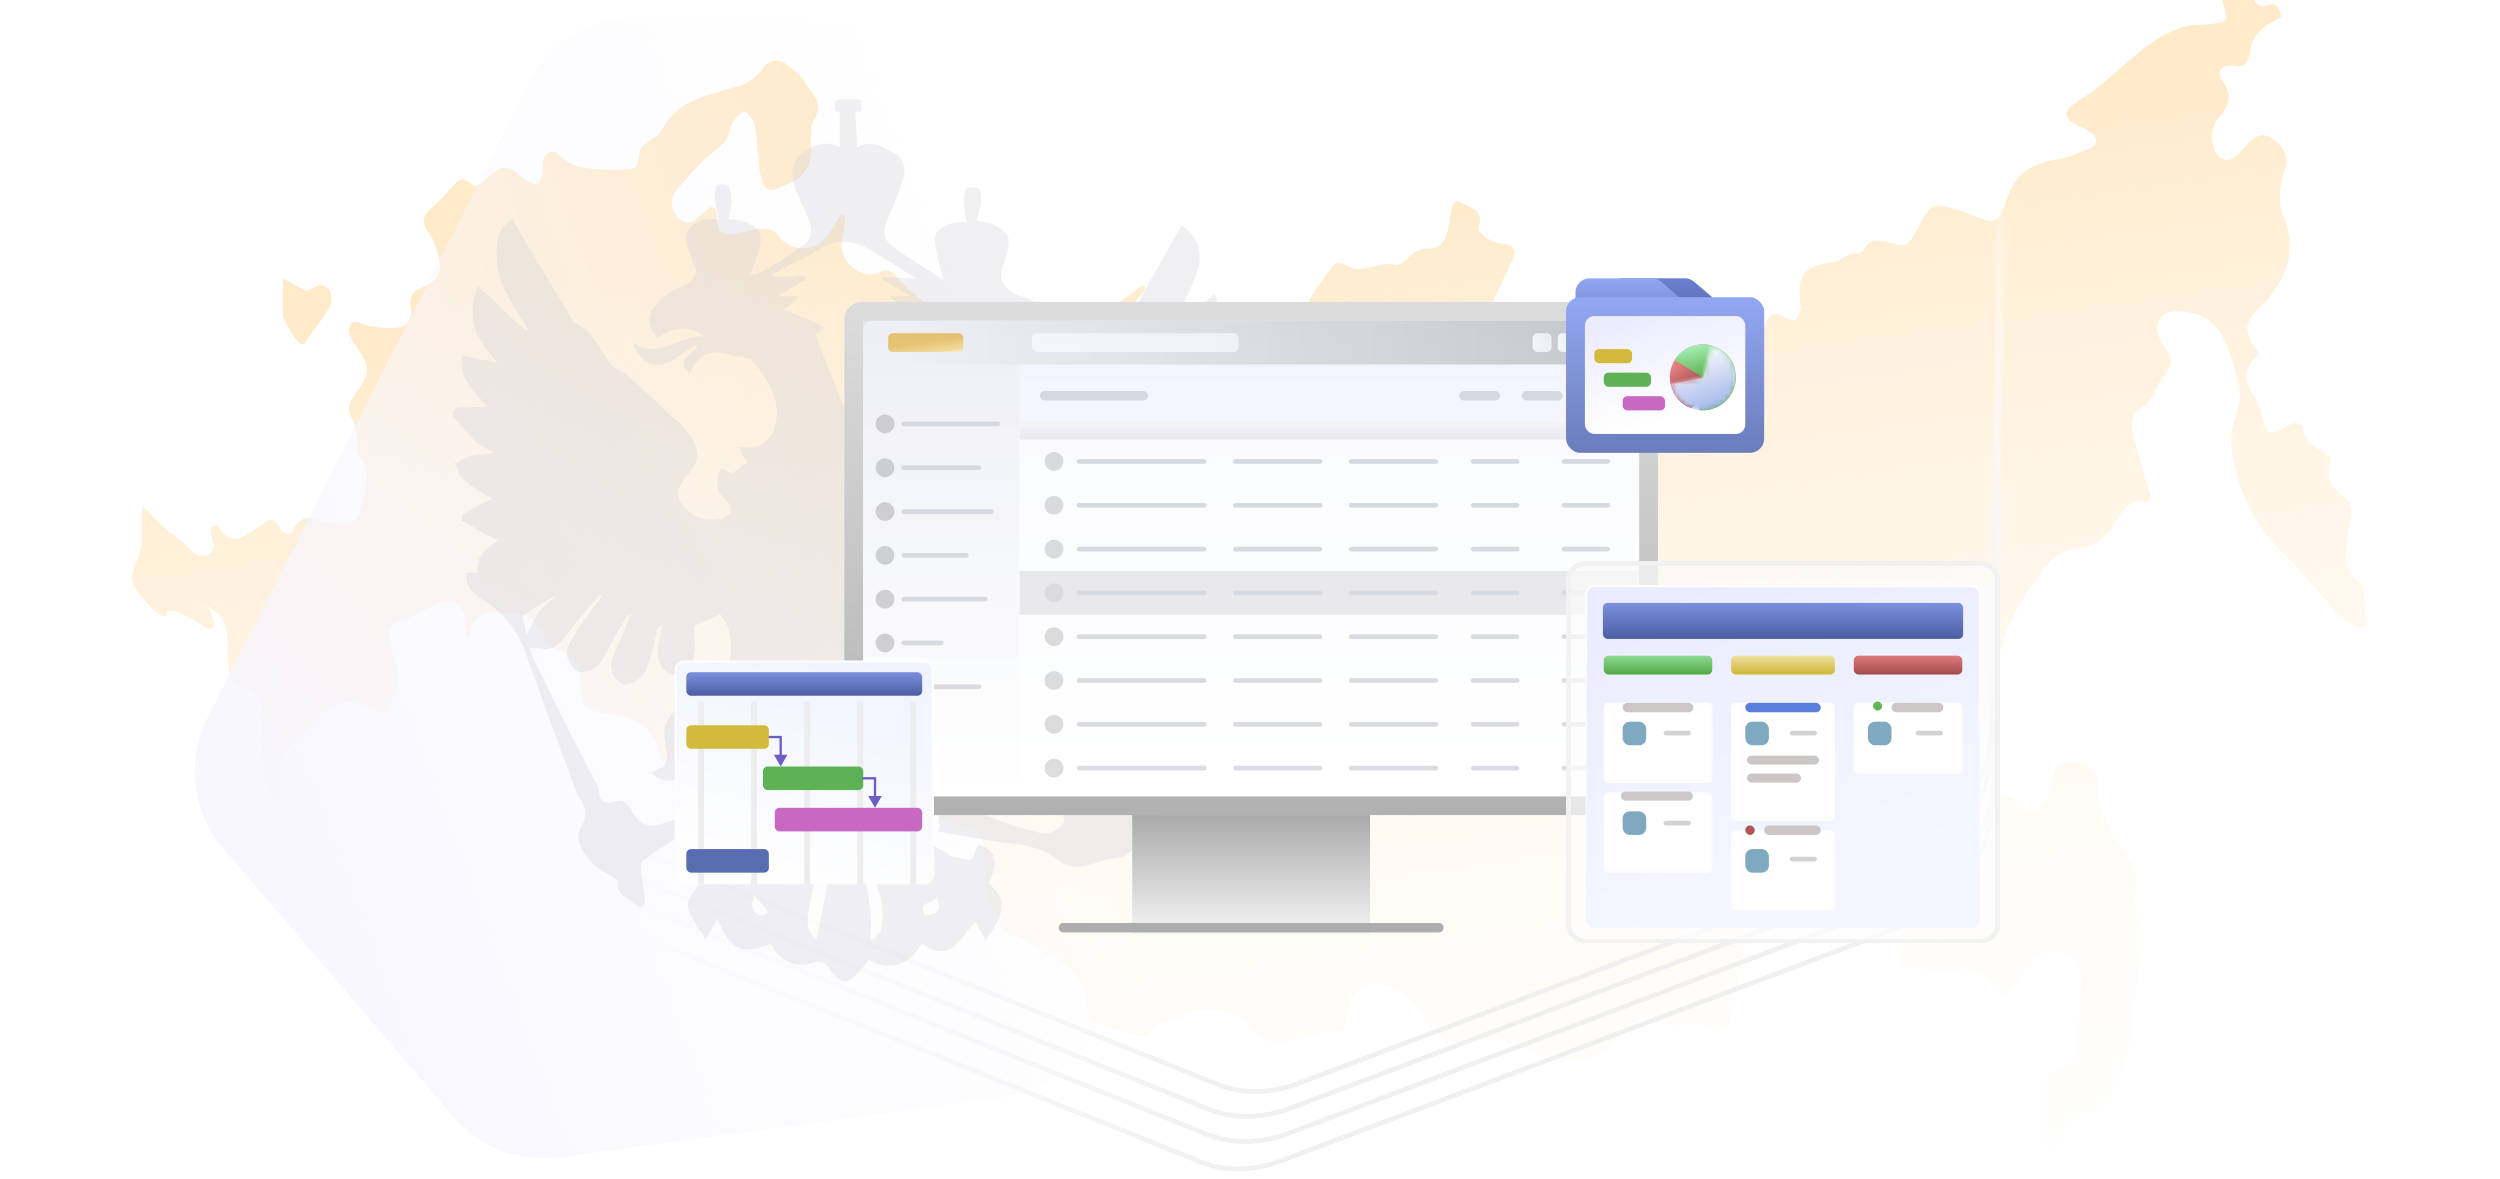 <svg width="530" height="250" viewBox="0 0 530 250" fill="none" xmlns="http://www.w3.org/2000/svg">
<g clip-path="url(#clip0_4889_16568)">
<path fill-rule="evenodd" clip-rule="evenodd" d="M82.118 150.105C81.922 150.763 81.247 151.131 80.595 150.916C79.864 150.675 79.148 150.372 78.434 150.07C75.94 149.014 73.47 147.969 70.478 149.636C69.204 150.357 68.208 151.231 67.427 152.227C64.707 155.697 59.587 158.522 59.217 162.915C59.059 164.325 59.181 165.735 59.307 167.2C59.367 167.898 59.429 168.608 59.461 169.337C59.478 169.713 59.012 169.922 58.724 169.681C58.018 169.091 57.266 168.463 57.072 167.696C56.268 165.306 55.731 162.65 55.463 160.259C55.284 158.302 55.345 156.226 55.405 154.19L55.405 154.19C55.434 153.187 55.463 152.194 55.463 151.229C55.463 148.574 54.391 146.449 51.173 145.652C50.101 145.386 49.028 144.058 48.76 142.996C48.224 140.606 48.224 138.215 48.224 135.825C48.224 133.169 47.419 130.779 45.006 129.185C44.437 128.863 43.966 128.492 43.624 128.071C46.085 131.79 45.706 133.558 44.161 133.232C43.494 133.092 42.939 132.656 42.364 132.289C40.33 130.987 35.356 128.025 35.356 130.162C35.356 132.19 30.877 128.094 28.681 124.809C27.589 123.173 27.944 121.183 28.806 119.416C29.668 117.648 30.116 115.707 30.116 113.74V108.67C30.116 107.128 30.997 107.753 32.036 109.028C34.389 111.913 37.997 114.064 40.596 116.729C42.659 118.844 46.039 117.834 45.243 114.989C45.108 114.506 44.94 114.015 44.738 113.516C44.633 113.204 44.611 112.811 44.654 112.384C44.761 111.324 46.06 111.146 46.562 112.086C46.607 112.17 46.644 112.227 46.702 112.301C48.273 114.331 49.608 114.82 51.978 113.516C53.318 112.719 54.659 111.922 55.999 110.86C57.34 109.797 58.413 110.063 59.217 111.657C60.289 113.781 61.63 113.781 62.434 111.922C63.507 109.797 65.116 109.532 66.993 110.063C67.663 110.196 68.4 110.395 69.137 110.594L69.138 110.594C69.875 110.793 70.612 110.993 71.283 111.125C73.696 111.657 75.573 110.594 76.377 108.204C76.528 107.505 76.718 106.805 76.907 106.104L76.907 106.104C77.726 103.078 78.554 100.018 76.377 96.784C75.838 96.072 75.781 95.004 75.721 93.897C75.691 93.351 75.661 92.795 75.573 92.268C75.482 91.91 75.453 91.492 75.423 91.064C75.415 90.958 75.408 90.851 75.399 90.744C75.289 89.369 74.099 88.3 73.983 86.925C73.899 85.935 74.362 85.038 75.036 84.035C76.898 81.137 77.837 79.677 77.819 78.228C77.801 76.755 76.796 75.294 74.768 72.349C74.525 71.987 74.281 71.461 74.113 70.92C73.76 69.783 74.165 68.182 75.355 68.222C75.867 68.239 76.434 68.475 77.011 68.716C77.157 68.777 77.303 68.838 77.45 68.897C79.595 69.428 82.276 69.693 84.421 69.428C86.566 69.162 87.37 67.303 87.102 65.178C86.834 63.319 87.102 61.991 88.979 61.194C94.61 59.07 93.805 55.617 91.66 50.571C91.56 50.373 91.423 50.175 91.277 49.964C90.735 49.182 90.192 48.357 89.936 47.441C89.586 46.193 90.239 45.138 91.66 43.931C93.537 42.337 95.146 40.478 96.755 38.619C97.583 37.799 98.887 38.013 99.694 38.854C100.687 39.888 101.452 39.544 103.19 37.822C106.407 34.901 107.748 34.901 110.965 37.822C111.502 38.354 112.276 38.649 113.051 38.944C113.087 38.958 113.122 38.971 113.158 38.985C113.693 39.189 114.328 38.896 114.511 38.354C114.749 37.645 114.987 36.937 114.987 36.229V36.193C114.987 34.803 114.97 33.157 116.178 32.469C116.933 32.039 117.872 32.032 118.473 32.776C120.92 35.442 124.036 35.675 127.008 35.898C127.293 35.919 127.576 35.94 127.857 35.963H131.075C135.097 35.963 135.097 35.963 135.633 31.98C135.633 31.574 136.259 31.013 136.793 30.534L136.793 30.534C137.096 30.263 137.403 29.995 137.743 29.774C137.906 29.668 138.071 29.566 138.234 29.463C139.036 28.964 139.813 28.479 140.191 27.73C142.068 24.012 145.017 21.887 148.771 20.559C150.246 20.028 151.72 19.63 153.195 19.231C154.67 18.833 156.144 18.434 157.619 17.903C158.96 17.372 160.032 16.31 161.105 15.247C161.434 14.839 161.764 14.431 162.086 14.03C163.169 12.683 165.173 12.459 166.543 13.513C167.359 14.141 168.196 14.785 169.128 15.569C169.5 15.882 169.822 16.248 170.087 16.655L170.087 16.656C170.596 17.438 171.266 18.467 172.098 19.497C173.439 21.356 173.975 23.215 172.634 25.34C172.093 26.055 172.037 27.01 171.977 28.044C171.974 28.097 171.971 28.15 171.968 28.204C171.913 29.129 171.833 30.056 171.949 30.976C172.168 32.713 171.748 34.502 170.882 36.024C170.862 36.06 170.841 36.096 170.82 36.131C170.33 36.964 169.574 37.6 168.744 38.096C167.468 38.858 166.09 39.444 164.561 40.093L164.561 40.093C163.402 40.584 162.04 40.042 161.671 38.839C161.438 38.079 161.238 37.287 161.105 36.495C160.837 34.901 160.703 33.241 160.569 31.581C160.434 29.921 160.3 28.261 160.032 26.668C159.861 25.818 159.36 25.185 158.81 24.492C158.719 24.378 158.628 24.262 158.536 24.143C158.182 23.686 157.489 23.602 157.065 23.994L157.065 23.994C156.296 24.707 155.604 25.349 155.206 26.137C154.925 26.555 154.791 27.119 154.65 27.715C154.522 28.254 154.388 28.819 154.134 29.324C153.614 30.352 152.652 31.075 151.767 31.814C151.486 32.049 151.201 32.28 150.916 32.511L150.916 32.511C150.179 33.108 149.441 33.706 148.771 34.37C147.162 35.963 145.553 37.822 143.945 39.682C141.8 42.072 142.068 44.462 143.945 46.321C145.285 47.384 146.358 47.649 147.699 46.321C148.205 45.82 148.771 45.377 149.369 44.91L149.369 44.91C149.711 44.643 150.064 44.367 150.421 44.068C150.87 43.693 151.595 43.928 151.71 44.502L151.71 44.502C151.869 45.289 151.989 45.879 151.989 46.587C152.257 49.243 153.329 50.04 156.01 49.508C156.761 49.402 157.512 49.211 158.263 49.02C159.389 48.733 160.515 48.446 161.641 48.446C162.445 48.446 164.054 48.712 164.59 49.508C167.272 53.492 172.634 53.758 175.584 49.774C176.12 49.11 176.522 48.38 176.924 47.649C177.285 46.993 177.647 46.337 178.105 45.73C178.204 45.598 178.36 45.525 178.525 45.525C178.826 45.525 179.07 45.768 179.069 46.069C179.064 47.273 179.033 48.623 178.801 49.774C177.997 52.696 178.533 54.82 180.678 56.679C182.67 58.214 184.663 58.663 186.806 57.577C187.636 57.156 188.672 57.207 189.291 57.901L189.291 57.901C189.973 58.667 190.66 59.438 191.383 60.134C195.41 64.011 200.94 68.35 206.459 69.237C208.02 69.488 209.908 68.389 213.268 66.218C213.962 65.77 214.883 65.856 215.483 66.424C216.572 67.452 217.738 68.553 218.752 69.959C219.25 70.616 219.439 71.376 219.639 72.174C219.704 72.435 219.77 72.7 219.849 72.967C219.989 73.443 220.088 73.934 219.979 74.418L219.979 74.418C219.906 74.74 219.824 75.098 219.824 75.536C219.556 77.661 220.897 81.114 222.506 81.379C225.187 81.91 225.991 80.051 226.796 78.192C227.064 77.661 227.332 77.063 227.6 76.466L227.6 76.465C227.776 76.073 227.952 75.681 228.128 75.307C228.306 74.929 228.541 74.569 228.656 74.167C228.764 73.788 229.129 73.594 229.463 73.386C231.076 72.382 231.949 70.797 232.799 69.252C233.404 68.153 233.998 67.074 234.839 66.241C236.299 64.614 238.131 63.357 239.912 62.134C240.649 61.628 241.378 61.128 242.068 60.61C242.228 60.489 242.453 60.503 242.596 60.644C242.754 60.801 242.759 61.067 242.68 61.275C242.657 61.335 242.636 61.398 242.615 61.46C242.548 61.659 242.481 61.858 242.347 61.991C240.202 64.382 238.325 66.772 239.129 70.225C239.308 70.756 239.01 71.287 238.712 71.818C238.685 71.867 238.657 71.916 238.63 71.965C238.398 72.384 238.214 72.829 237.942 73.222C237.695 73.578 237.421 73.974 237.253 74.474C237.034 75.266 236.875 76.078 236.717 76.888L236.717 76.888C236.29 79.066 235.866 81.231 234.303 82.973C234.035 83.238 234.839 85.363 235.644 85.629C236.716 86.16 238.325 86.16 239.129 85.894C241.811 84.832 242.615 82.176 243.151 79.786C243.688 77.395 244.224 75.536 246.905 74.74C249.318 73.943 249.854 71.552 250.123 69.428C250.123 68.897 250.19 68.365 250.257 67.834L250.257 67.834C250.307 67.437 250.357 67.04 250.379 66.643C250.391 66.421 250.571 66.241 250.793 66.241C251.015 66.241 251.195 66.421 251.195 66.643V70.225C251.195 72.047 253.303 72.872 254.838 71.89C254.876 71.866 254.912 71.842 254.949 71.818C255.405 71.592 255.861 70.982 256.483 70.15L256.486 70.146C256.654 69.921 256.992 69.924 257.16 70.151C258.389 71.817 259.618 73.278 260.847 74.739C260.847 74.739 260.847 74.74 260.847 74.74C260.579 75.005 260.311 75.537 260.311 76.067C260.311 76.322 260.296 76.621 260.28 76.934V76.934C260.229 77.928 260.171 79.052 260.579 79.254C261.652 79.786 263.261 80.051 264.333 79.786C265.138 79.52 265.674 77.927 265.674 76.864C265.674 76.199 265.539 75.466 265.337 74.734C264.94 73.294 264.019 71.997 263.888 70.509C263.784 69.323 264.1 68.136 264.416 66.949C264.479 66.713 264.542 66.477 264.601 66.241C264.869 64.647 268.355 64.382 269.964 65.444C270.484 65.831 270.942 66.217 271.367 66.604C272.24 67.399 273.084 68.334 274.237 68.588C275.832 68.939 277.203 68.043 277.203 66.241C277.203 63.623 278.627 61.711 280.034 59.822C280.45 59.264 280.865 58.707 281.24 58.135C282.058 56.889 283.107 55.221 284.443 55.883C285.328 56.266 286.031 56.571 286.603 56.78C289.426 57.812 292.543 55.33 295.436 56.148C295.642 56.216 295.902 56.215 296.183 56.165C297.807 55.879 298.716 54.2 300.13 53.351C300.857 52.914 301.692 52.696 302.675 52.696C305.356 52.696 306.429 51.102 306.965 48.712C307.099 47.915 307.233 47.185 307.367 46.454C307.501 45.724 307.635 44.993 307.77 44.197C308.038 42.603 308.842 42.337 310.183 43.134C310.481 43.303 310.8 43.459 311.12 43.615C312.811 44.44 314.528 45.277 313.4 48.181C313.285 48.408 313.516 48.832 313.88 49.284C314.834 50.466 316.241 51.187 317.733 51.473C318.286 51.579 318.862 51.663 319.478 51.752C320.76 51.939 321.467 53.294 320.925 54.47C318.864 58.947 316.802 63.258 314.741 67.568L314.741 67.569C314.205 68.631 313.668 69.561 313.132 70.49C312.596 71.42 312.06 72.349 311.523 73.412C311.255 73.943 311.523 75.005 312.06 75.271C312.596 75.536 313.668 75.536 314.205 75.271C314.607 75.005 315.009 74.673 315.411 74.341C316.19 73.699 316.893 72.957 317.67 72.313C319.237 71.015 321.002 70.952 323.097 71.732C323.245 71.787 323.409 71.786 323.559 71.838C323.8 71.923 323.983 72.128 324.226 72.211C327.579 73.358 328.79 73.359 330.185 71C330.95 69.707 332.524 68.865 333.778 69.693C335.821 70.705 337.864 71.1 339.907 70.878C341.201 70.738 342.532 69.647 343.698 70.225C346.7 71.368 347.117 69.951 347.688 68.01C347.78 67.696 347.877 67.369 347.988 67.037C348.177 66.288 348.899 65.672 349.685 65.001L349.685 65C350.242 64.524 351.095 64.529 351.549 65.104C351.918 65.572 352.232 66.039 352.547 66.506C354.96 70.49 357.909 73.677 362.199 75.536C364.344 76.599 366.221 75.271 366.221 72.88C366.221 72.114 366.159 71.348 366.095 70.553V70.553L366.095 70.552C365.994 69.303 367.274 68.477 368.43 68.961C369.05 69.221 369.647 69.457 370.243 69.693C372.12 70.225 373.46 70.225 374.533 68.1C375.337 66.241 376.946 66.241 378.555 67.303C379.091 67.569 380.432 68.1 380.7 67.834C381.149 67.389 381.41 66.572 381.641 65.85L381.641 65.849C381.657 65.798 381.673 65.747 381.69 65.696C381.743 65.529 381.772 65.354 381.772 65.178C380.968 59.335 381.504 56.414 388.475 55.617C389.208 55.513 389.859 55.126 390.509 54.74C391.031 54.429 391.553 54.119 392.115 53.959C393.231 53.639 394.655 53.998 395.179 52.961C396.251 50.571 398.128 50.836 400.273 51.368C404.027 52.43 404.563 52.164 406.44 48.712L406.44 48.712C407.902 45.814 408.64 44.353 409.796 43.844C410.972 43.326 412.58 43.791 415.824 44.728C416.763 44.993 417.701 45.392 418.64 45.79C419.578 46.189 420.516 46.587 421.455 46.853C422.259 47.118 423.332 46.587 423.868 45.79C424.498 44.751 424.963 43.548 425.393 42.438L425.393 42.437C425.512 42.13 425.629 41.829 425.745 41.541C427.354 36.76 430.839 34.635 435.934 33.839C437.542 33.662 439.151 33.012 440.76 32.363C441.564 32.039 442.369 31.714 443.173 31.448C444.782 30.652 444.782 29.058 443.173 27.996C442.637 27.597 442.034 27.332 441.43 27.066C440.827 26.8 440.224 26.535 439.687 26.137C437.811 25.074 437.542 23.746 439.151 22.418C439.977 21.805 440.842 21.231 441.716 20.651C443.114 19.724 444.535 18.782 445.854 17.638C446.525 17.107 447.195 16.509 447.865 15.911C448.536 15.314 449.206 14.716 449.876 14.185C450.479 13.673 451.054 13.161 451.619 12.658L451.62 12.658L451.62 12.658C452.814 11.595 453.965 10.571 455.239 9.67C457.384 8.076 459.797 6.748 462.21 5.952C463.466 5.419 464.841 5.361 466.257 5.302C466.957 5.273 467.667 5.243 468.377 5.155C468.712 5.089 469.081 5.039 469.449 4.989C470.555 4.84 471.661 4.69 471.863 4.093C472.1 3.151 471.706 2 471.239 0.64C471.129 0.319 471.228 -0.035 471.483 -0.257C472.388 -1.046 473.358 -1.948 474.419 -2.936C475.703 -4.132 477.761 -3.221 477.761 -1.466V-1.219C477.761 0.374 478.566 1.702 480.443 1.171C482.758 0.407 483.099 1.598 483.596 3.338L483.625 3.44C483.645 3.51 483.612 3.585 483.548 3.62C483.385 3.711 483.221 3.823 483.047 3.941C482.687 4.186 482.288 4.457 481.783 4.624C479.102 5.952 477.225 8.076 476.957 11.264C476.689 13.123 475.884 14.451 473.471 13.919C470.79 13.654 469.717 15.247 471.326 17.372C473.203 20.294 472.667 22.418 470.522 24.809C468.645 26.933 468.377 29.589 469.718 32.245C470.79 34.104 472.399 34.37 474.008 33.042C474.678 32.511 475.214 31.913 475.75 31.316C476.287 30.718 476.823 30.12 477.493 29.589C478.834 28.527 479.906 28.261 481.515 29.324C481.807 29.555 482.1 29.774 482.395 29.984C484.278 31.318 485.329 33.558 484.464 35.698C483.124 39.151 482.856 42.603 484.196 46.056C487.146 53.227 484.464 59.601 479.638 64.647C476.177 68.076 475.095 69.147 478.494 74.365C478.54 74.436 478.655 74.568 478.702 74.639C478.871 74.896 478.715 75.13 478.507 75.358C475.351 78.812 475.435 80.188 478.029 84.301C478.834 85.629 479.37 86.957 479.638 88.55C480.174 91.737 481.515 92.534 484.464 90.675C484.648 90.584 484.832 90.431 485.026 90.269C485.399 89.957 485.812 89.612 486.341 89.612C486.878 89.612 488.218 90.144 488.218 90.409C488.218 93.058 490.071 94.24 491.774 95.326L491.775 95.326C491.819 95.354 491.863 95.382 491.906 95.41C492.492 95.784 493.023 96.236 493.581 96.651L493.581 96.651C494.084 97.025 494.196 97.69 494.006 98.287C493.195 100.825 493.911 103.13 496.53 105.017C498.407 106.345 498.675 107.938 498.407 109.797C498.312 110.454 498.184 111.077 498.058 111.691L498.058 111.692C497.966 112.141 497.874 112.585 497.798 113.032C497.565 114.403 497.434 115.794 497.356 117.182C497.219 119.635 497.768 121.946 500.284 123.608C501.495 124.208 500.981 126.131 501.206 127.463C501.355 128.348 501.49 129.274 501.632 130.251C501.711 130.798 501.793 131.36 501.881 131.941C501.996 132.703 501.225 133.319 500.505 133.044C499.199 132.544 497.932 132.059 496.798 131.31C495.659 130.558 494.788 129.406 493.901 128.231L493.901 128.231C493.535 127.747 493.167 127.26 492.776 126.795C491.845 125.78 490.946 124.766 490.057 123.762L490.056 123.76L490.055 123.76C488.385 121.875 486.75 120.029 485.001 118.296C477.761 111.391 473.739 103.158 472.935 93.331C472.935 92.268 473.203 91.206 473.471 90.144C473.631 89.431 473.839 88.719 474.044 88.014C474.528 86.352 475 84.73 474.812 83.238C474.276 79.52 473.203 75.536 471.594 72.084C469.718 67.834 465.964 65.975 461.406 65.975C458.188 65.975 456.579 68.365 457.652 71.287C457.968 72.225 458.469 72.979 458.992 73.766L458.992 73.766C459.358 74.315 459.734 74.881 460.065 75.536C461.153 77.333 458.527 79.725 457.514 81.565C457.368 81.831 457.236 82.125 457.116 82.442C456.311 84.301 455.239 85.894 453.094 86.957C452.289 87.488 451.753 89.612 452.021 90.941C452.557 93.596 453.332 96.251 454.106 98.907L454.107 98.908C454.494 100.236 454.881 101.564 455.239 102.892C455.389 103.638 455.624 104.3 455.897 105.066C456.177 105.855 455.346 106.571 454.523 106.417C451.636 105.876 450.129 107.922 448.804 110.329C446.659 113.781 443.977 116.172 439.687 116.437C436.738 116.703 434.593 118.827 432.716 121.218C428.426 127.326 424.404 133.435 423.6 141.137C423.242 144.501 422.17 147.865 421.097 151.229C420.561 152.911 420.025 154.593 419.578 156.276C419.042 158.666 418.505 161.056 418.505 163.712C418.505 167.165 420.382 168.758 423.868 168.758C425.477 168.758 426.549 169.024 427.89 170.352C429.609 172.48 431.5 172.732 432.873 171.109C433.651 170.189 434.146 169.047 434.495 167.895C434.728 167.125 434.882 166.325 435.017 165.615C435.017 165.615 435.017 165.615 435.017 165.615C435.017 165.615 435.017 165.615 435.017 165.615C435.056 165.415 435.092 165.223 435.129 165.04C435.397 162.915 436.47 161.587 438.883 161.587C441.74 161.587 443.591 162.335 444.435 164.555C444.49 164.699 444.505 164.861 444.586 164.992C444.71 165.191 444.502 165.434 444.49 165.668C444.275 169.779 446.099 173.184 447.928 176.597C447.999 176.729 448.069 176.862 448.14 176.994C450.006 180.484 453.399 183.894 452.966 187.828C452.916 188.281 452.845 188.739 452.774 189.196C452.774 189.196 452.774 189.196 452.774 189.196C452.774 189.197 452.774 189.197 452.774 189.197C452.69 189.735 452.606 190.273 452.557 190.802C452.557 192.032 452.798 193.247 453.105 194.438C454.351 199.28 453.673 204.122 452.995 208.965C452.714 210.967 452.434 212.969 452.289 214.971C452.021 218.424 451.485 222.142 450.412 225.595C449.608 228.25 448.267 230.906 446.927 233.562C446.391 234.625 444.782 235.421 443.441 235.687C440.76 236.218 438.615 237.015 437.542 239.936C437.232 240.858 436.653 241.691 436.064 242.538L436.064 242.538C435.708 243.05 435.348 243.568 435.042 244.113C434.927 244.318 434.713 244.451 434.477 244.451C434.223 244.451 433.995 244.297 433.896 244.063C433.846 243.943 433.794 243.821 433.742 243.698C433.253 242.548 432.716 241.287 432.716 240.202C432.716 237.015 432.984 233.562 433.521 230.375C434.057 228.25 435.397 226.391 438.079 226.126C438.131 226.126 438.184 226.12 438.237 226.109C440.067 225.73 440.052 223.063 440.237 221.203C440.672 216.824 441.075 212.445 441.296 208.066C441.296 205.675 440.76 203.019 437.811 201.957C434.861 200.895 432.448 201.957 430.571 204.347C428.426 206.738 426.55 209.393 424.673 212.049C424.673 212.049 424.672 212.049 424.672 212.049C424.463 211.739 424.214 211.469 423.987 211.223C423.427 210.617 423.209 209.777 422.795 209.063C421.339 206.555 418.894 205.909 415.824 205.675C414.081 205.675 412.406 205.609 410.73 205.543C409.054 205.476 407.378 205.41 405.635 205.41C403.49 205.41 402.418 204.347 402.686 202.223C402.954 196.645 400.005 193.193 394.91 191.333C389.28 189.209 383.381 188.146 377.482 188.146C372.12 188.412 368.634 191.068 369.438 196.38C370.192 201.415 369.094 206.058 368.002 210.676L368.002 210.676C367.539 212.634 367.077 214.587 366.757 216.565C366.489 218.158 365.417 218.955 363.808 218.158C361.395 217.096 359.25 216.83 356.568 217.361C355.496 217.627 354.155 217.096 353.083 216.565C350.133 214.971 348.793 215.237 346.38 217.361C345.652 217.902 345.048 218.564 344.484 219.183C344.216 219.477 343.957 219.761 343.698 220.017C338.604 225.063 332.169 226.126 325.466 223.204C323.321 222.142 321.176 221.08 319.031 220.814C316.35 220.283 313.4 220.283 310.719 220.814C308.306 221.345 306.429 220.814 304.82 218.955C304.234 218.258 303.648 217.511 303.04 216.735C302.256 215.736 301.436 214.689 300.53 213.643C299.19 212.049 297.581 210.456 295.972 209.659C290.878 207.003 286.319 209.394 285.783 214.971C285.286 218.172 285.25 218.177 282.47 218.584L282.47 218.584C282.251 218.616 282.015 218.651 281.761 218.689C278.812 218.955 275.863 219.752 272.913 220.548C269.696 221.611 267.014 220.548 265.138 217.892C262.993 214.44 255.217 212.581 251.463 214.971L251.463 214.971C250.39 215.502 249.318 216.033 248.246 216.299C246.369 216.565 244.492 217.096 243.688 218.955C243.055 220.209 241.119 219.589 239.766 219.212C237.23 218.505 234.694 217.668 232.158 216.83L232.158 216.83C231.354 216.565 230.549 214.971 230.549 214.174C230.281 208.597 227.868 205.144 222.774 202.754C221.462 202.176 220.308 201.363 219.184 200.57C218.24 199.905 217.317 199.255 216.339 198.77C215.68 198.444 214.82 198.318 214.067 198.208C213.293 198.095 212.701 197.543 212.4 196.821C212.064 196.013 211.698 195.221 211.335 194.432C210.583 192.799 209.838 191.182 209.367 189.474C208.563 187.084 208.563 184.163 208.563 181.507C208.563 176.726 207.759 175.664 203.201 174.867C199.179 174.336 196.497 171.945 194.62 168.493C193.548 166.634 192.207 165.04 190.062 164.775C187.381 164.509 186.577 163.181 187.113 160.791C187.381 158.666 186.577 157.604 184.7 156.807C180.812 155.346 176.925 153.819 173.037 152.292C169.149 150.765 165.261 149.238 161.373 147.777C160.032 147.246 158.424 146.98 157.083 146.98C154.315 146.784 152.859 147.31 151.855 148.878C151.06 150.12 150.198 151.356 148.866 151.987C147.109 152.82 145.447 153.608 144.481 154.948C143.659 156.087 143.442 157.626 143.211 159.259C142.939 161.191 140.906 162.666 140.035 160.919C139.854 160.558 139.726 160.152 139.655 159.728C138.314 153.885 134.292 151.761 128.662 151.229C124.103 150.698 123.299 149.901 123.031 145.652C123.031 141.934 122.227 138.747 117.668 137.684C116.596 137.419 115.792 136.091 115.255 134.763C113.915 131.576 111.502 129.982 108.016 129.982H107.48C103.566 129.465 100.159 129.954 99.485 134.877C99.453 135.112 99.156 135.24 98.971 135.091C98.875 135.014 98.9 134.959 98.898 134.835C98.886 134.248 98.826 133.708 98.766 133.169C98.627 131.936 98.635 130.654 98.145 129.513C97.285 127.516 95.571 127.009 93.001 127.857C92.005 128.186 91.112 128.719 90.195 129.265L90.195 129.265C89.63 129.602 89.056 129.944 88.443 130.248C87.37 130.779 86.03 131.31 84.957 131.576C82.812 132.107 82.008 133.435 82.544 135.56C82.751 136.79 83.118 138.02 83.521 139.372C83.64 139.772 83.762 140.182 83.885 140.606C84.518 142.696 84.653 144.786 83.897 146.877C83.483 148.021 82.467 148.938 82.118 150.105ZM43.216 127.475C43.146 127.374 43.194 127.373 43.248 127.484C43.27 127.53 43.293 127.575 43.318 127.62C43.284 127.572 43.251 127.524 43.216 127.475ZM65.064 61.686L59.963 59.063V66.933C59.963 66.933 63.534 75.592 65.064 72.181C65.369 71.554 66.199 70.43 67.103 69.203C68.472 67.347 70.013 65.258 70.166 64.31C70.713 62.059 69.225 59.777 67.105 60.71C66.478 60.987 65.797 61.309 65.064 61.686Z" fill="url(#paint0_linear_4889_16568)"/>
<path d="M184.752 -73.773L63.703 128.208C55.97 141.111 59.459 155.885 71.373 160.683L256.396 235.195C261.541 237.267 267.655 237.177 273.568 234.943L402.127 186.375C413.569 182.052 421.918 170.683 422.088 159.192L424.512 -5.073C424.646 -14.15 419.612 -21.535 411.483 -24.189L216.526 -87.848C205.438 -91.469 191.714 -85.389 184.752 -73.773Z" stroke="url(#paint1_linear_4889_16568)"/>
<path d="M181.908 -67.454L58.728 138.081C50.996 150.983 54.485 165.758 66.399 170.555L254.522 246.316C259.667 248.388 265.781 248.298 271.694 246.064L402.526 196.637C413.968 192.315 422.317 180.945 422.487 169.454L424.953 2.319C425.087 -6.758 420.054 -14.143 411.924 -16.797L213.682 -81.529C202.593 -85.15 188.87 -79.07 181.908 -67.454Z" stroke="url(#paint2_linear_4889_16568)"/>
<path d="M183.774 -71.314L61.451 132.79C53.719 145.692 57.208 160.467 69.122 165.264L255.998 240.522C261.143 242.594 267.256 242.505 273.169 240.271L403.086 191.19C414.529 186.867 422.878 175.497 423.047 164.007L425.497 -1.974C425.63 -11.05 420.597 -18.435 412.467 -21.09L215.547 -85.39C204.459 -89.01 190.736 -82.931 183.774 -71.314Z" stroke="url(#paint3_linear_4889_16568)"/>
<path d="M187.232 -75.533L67.747 123.836C60.014 136.739 63.504 151.513 75.418 156.311L258.163 229.905C263.308 231.977 269.421 231.888 275.334 229.654L402.222 181.717C413.665 177.394 422.014 166.024 422.183 154.534L424.576 -7.622C424.71 -16.698 419.677 -24.083 411.547 -26.738L219.005 -89.608C207.917 -93.229 194.194 -87.15 187.232 -75.533Z" stroke="url(#paint4_linear_4889_16568)"/>
<path d="M280.492 6.604L135.224 3.532C125.616 3.328 116.742 8.651 112.396 17.223L43.968 152.215C39.396 161.234 40.708 172.119 47.291 179.795L96.231 236.853C101.751 243.29 110.158 246.489 118.561 245.351L212.194 232.673C221.094 231.468 228.664 225.581 232.024 217.252L303.148 40.951C309.692 24.729 297.981 6.974 280.492 6.604Z" fill="url(#paint5_linear_4889_16568)"/>
<path d="M198.814 174.388C199.425 172.508 199.731 170.941 200.342 169.06C197.285 169.374 194.84 169.06 193.618 165.926C196.063 166.24 198.508 166.553 198.814 163.419C199.119 161.226 198.508 159.032 196.369 158.405C194.84 157.778 192.701 157.778 191.172 158.405C188.422 159.345 186.893 161.852 186.588 164.986C186.282 167.18 187.505 168.12 189.033 169.374C190.561 170.314 191.784 171.881 192.395 173.448C191.172 173.135 189.644 172.821 188.422 172.508C188.422 172.821 188.116 173.135 188.116 173.448C189.339 174.075 190.561 174.702 191.784 175.642C194.84 177.522 197.897 179.403 200.953 180.97C201.259 181.283 201.565 181.596 202.176 181.596C203.398 181.91 204.927 182.536 205.844 182.223C206.455 181.91 206.761 180.343 207.372 179.089C211.04 180.029 211.957 182.85 209.511 187.237C214.707 191.312 211.651 195.386 208.9 199.46C208.289 197.893 207.372 196.639 206.761 195.386C205.232 196.953 204.01 199.147 202.176 200.714C200.036 202.281 197.591 201.654 195.452 200.087C192.701 204.474 189.033 206.041 184.143 203.534C183.531 204.161 183.226 204.788 182.614 205.414C179.863 208.862 178.335 208.862 175.89 205.414C174.973 204.161 174.056 203.534 172.222 204.161C168.249 205.414 165.192 203.534 163.358 200.087C157.245 202.594 154.8 201.34 152.049 194.759C151.132 196.326 150.521 197.58 149.604 199.147C144.714 191.625 144.714 191.625 148.687 186.924C146.548 182.223 147.159 180.029 151.132 178.776C151.438 182.536 152.966 183.163 156.328 181.283C159.996 179.089 163.97 176.895 167.637 174.702C168.554 174.075 169.471 173.761 170.388 173.135C170.388 172.821 170.083 172.508 170.083 172.194C168.86 172.508 167.332 172.821 166.109 173.135C165.804 173.135 165.804 172.821 165.498 172.821C166.415 171.881 167.332 170.627 168.554 169.687C171.917 167.18 172.528 165.3 171 162.166C169.166 158.718 166.109 156.838 162.441 158.092C160.302 158.718 159.079 161.226 159.385 163.419C159.996 166.553 162.136 166.553 164.581 166.24C163.97 168.434 163.97 168.434 159.385 170.001C159.691 170.941 159.996 171.568 160.608 172.194C161.83 174.388 161.525 175.328 158.774 175.328C156.634 175.328 154.8 175.328 152.661 175.328C145.936 175.328 141.046 179.089 136.156 182.536C135.85 182.85 135.85 184.103 135.85 184.73C136.156 186.611 136.461 188.491 136.767 190.371C136.767 191.938 136.156 192.879 134.627 191.625C133.099 190.371 130.654 189.745 130.96 186.924C130.96 186.611 130.043 185.984 129.431 185.67C126.375 184.103 123.93 181.91 122.707 178.462C122.401 177.522 122.707 175.955 123.318 175.015C124.541 172.821 124.235 171.254 123.013 169.374C122.401 168.747 122.096 167.807 121.79 166.867C118.428 157.465 114.76 148.063 111.398 138.348C109.564 133.333 106.508 129.572 102.229 127.065C100.089 125.812 98.561 124.245 98.867 121.424C99.478 121.424 100.395 121.424 101.312 121.424C100.7 117.663 103.451 116.096 105.591 114.529C102.84 113.276 100.395 111.709 97.95 110.455C97.95 110.142 97.95 109.515 97.95 109.202C100.089 107.948 102.229 106.694 104.368 105.754C102.229 104.501 100.089 103.247 98.255 101.68C97.338 101.053 97.033 99.486 96.421 98.233C97.644 97.606 98.561 96.979 99.783 96.666C101.006 96.352 102.534 96.352 104.674 96.039C103.146 95.099 101.923 94.472 101.006 93.845C99.478 92.278 97.95 90.398 96.421 88.831C95.504 87.577 96.116 86.324 97.95 86.324C99.783 86.324 101.617 86.324 103.451 86.324C100.7 83.19 97.338 80.683 97.95 75.355C100.395 75.982 102.84 76.295 105.591 76.922C101.006 72.221 98.561 67.52 101.312 60.625C104.979 64.073 108.036 67.207 111.398 70.027C111.704 70.027 111.704 69.714 112.009 69.714C111.398 69.087 111.092 68.147 110.481 67.52C107.73 63.132 104.979 58.745 105.285 53.104C105.285 50.283 106.202 47.776 108.647 46.522C112.315 52.79 115.983 59.058 119.651 65.013C120.568 66.266 121.179 68.46 122.401 68.773C126.681 70.654 127.292 75.668 130.654 78.175C131.265 78.802 132.488 78.802 132.794 79.429C136.767 82.876 140.74 86.637 144.408 90.084C145.325 91.025 146.242 91.965 146.853 93.218C148.382 96.039 148.076 97.606 146.242 100.113C143.491 103.247 143.186 104.814 144.714 107.008C146.548 109.828 150.521 110.769 153.272 109.828C155.412 108.888 155.717 107.635 153.883 106.068C151.744 103.874 151.438 102.307 152.966 99.173C153.578 99.486 154.495 100.113 155.106 100.427C156.328 99.486 157.245 98.859 158.468 97.919C158.162 97.606 157.857 97.293 157.551 96.666C157.245 96.039 156.94 95.412 156.634 94.785C159.691 95.099 162.136 94.785 163.664 91.965C165.192 88.831 164.887 85.697 163.664 82.876C162.747 80.683 161.219 78.489 159.691 76.608C159.385 75.982 158.162 75.982 157.551 75.668C156.634 75.355 156.023 75.668 155.106 75.355C150.827 73.788 148.076 75.041 146.242 79.115C144.103 77.235 144.408 76.295 147.77 73.788C147.77 73.474 147.465 73.474 147.465 73.161C145.936 74.101 144.408 75.041 143.186 75.982C139.518 78.489 135.85 77.549 134.322 72.848C139.823 76.295 144.103 70.967 149.299 71.281C145.936 69.087 143.491 69.087 139.518 71.594C137.684 70.34 137.378 68.147 137.99 66.266C138.601 64.699 140.129 63.446 141.657 62.192C142.88 61.252 144.408 60.938 145.631 60.312C147.159 59.058 148.382 57.804 146.853 55.611C146.548 54.984 146.548 54.357 146.242 53.73C143.797 48.403 147.77 45.895 152.355 46.522C152.049 44.955 151.744 43.388 151.438 41.821C151.438 40.881 151.744 39.941 152.049 39.314C152.355 39.001 153.883 39.001 154.189 39.314C154.8 39.941 155.106 40.881 155.106 41.821C155.106 43.388 154.8 44.642 154.495 46.522C155.412 46.522 156.328 46.522 157.245 46.836C161.219 48.089 162.136 49.97 160.608 54.044C159.996 55.297 159.691 56.551 159.079 58.118C159.691 58.118 160.302 58.431 160.608 58.118C163.97 56.238 167.026 54.357 170.083 52.163C172.222 50.596 172.222 48.716 171.305 46.209C170.388 44.015 169.166 41.821 168.554 39.627C167.638 37.12 167.637 34.613 169.777 32.733C172.222 30.852 174.667 29.599 178.03 31.166C178.03 28.659 178.03 26.151 178.03 23.644C178.03 23.644 177.724 23.644 177.113 23.644C176.807 20.824 176.807 20.824 182.614 21.137C182.614 22.077 182.614 23.017 182.614 23.644C182.003 23.644 181.697 23.644 181.392 23.644C181.392 26.151 181.697 28.659 181.697 31.166C184.754 29.599 187.505 31.166 189.95 32.733C191.784 33.986 192.089 35.867 191.478 38.06C190.561 40.568 189.644 43.388 188.422 45.895C186.893 49.343 187.199 50.91 189.95 52.79C193.006 54.984 196.369 56.864 200.036 59.371C199.119 55.611 198.202 53.104 198.202 50.596C198.202 48.403 201.259 46.836 204.927 47.149C204.621 45.582 204.315 44.015 204.315 42.135C204.315 41.508 204.621 40.254 204.927 39.941C205.538 39.627 206.761 39.627 207.372 39.941C207.983 40.254 207.983 41.194 207.983 42.135C207.983 43.702 207.372 45.269 207.066 46.836C208.594 47.149 209.817 47.149 210.734 47.776C213.791 49.029 214.402 50.596 213.485 53.73C213.179 54.357 213.179 54.984 212.874 55.611C211.345 59.371 212.874 61.565 216.541 62.819C221.737 64.073 223.266 68.773 219.903 72.534C215.013 70.34 213.485 70.34 210.428 72.221C215.319 72.221 219.292 77.235 224.794 74.415C223.877 78.175 220.209 79.742 216.541 77.235C215.319 76.295 213.79 75.355 212.568 74.728C212.262 74.415 211.957 74.728 211.957 74.728C212.568 75.355 213.485 76.295 213.791 77.235C214.096 78.175 213.791 79.429 213.485 80.369C211.957 78.802 211.04 76.922 209.817 76.608C208.289 75.982 206.149 76.295 204.621 76.295C203.398 76.295 202.176 76.608 201.259 76.608C200.648 76.608 200.036 76.922 199.731 77.235C196.98 80.683 194.535 84.443 194.84 89.144C194.84 93.845 197.897 96.666 203.093 95.726C202.176 96.979 201.565 98.233 200.953 99.173C201.87 99.8 203.093 100.74 204.621 101.68C204.927 101.367 205.538 101.053 206.455 100.74C207.983 102.934 207.983 105.441 205.844 107.321C204.01 109.202 204.315 110.455 206.761 111.395C209.817 112.336 213.791 110.769 215.319 107.948C216.541 105.754 215.624 103.874 214.096 102.62C210.734 99.486 210.428 96.352 214.402 91.965C218.07 88.204 222.349 84.443 226.322 80.996C226.016 80.683 225.711 80.369 225.711 80.056C226.322 80.369 226.933 80.683 227.239 80.683C231.824 79.115 232.129 73.788 236.103 70.967C239.465 68.46 241.605 63.446 243.744 59.685C246.189 55.611 248.329 51.537 250.468 47.776C253.525 49.656 255.359 53.417 253.831 57.491C252.302 61.879 250.163 65.639 248.023 69.714C247.718 70.34 247.106 71.281 246.801 72.221C250.163 69.087 253.831 65.639 257.498 62.192C260.249 69.087 257.804 73.788 253.219 78.489C256.276 77.862 258.721 77.235 261.166 76.608C261.777 81.936 258.415 84.757 255.053 87.891C258.11 87.891 260.555 87.891 263 87.891C262.083 92.905 258.415 95.099 254.136 97.293C256.581 97.606 258.415 97.919 259.944 98.233C262.389 98.859 263 99.8 261.166 101.68C259.027 103.874 256.581 105.441 254.136 107.008C255.97 107.948 258.11 109.202 260.555 110.455C258.721 114.216 255.664 114.529 252.608 115.47C254.442 117.037 255.97 118.29 257.804 119.857C253.831 123.304 250.468 122.678 246.189 122.051C248.023 123.304 249.551 123.931 250.163 125.185C251.08 126.438 251.691 128.319 251.385 129.886C251.385 130.513 248.635 131.453 247.412 131.139C245.578 130.826 243.744 129.886 242.216 128.946C240.688 128.005 239.465 127.065 237.937 126.438C239.771 128.005 241.605 129.572 243.438 131.139C244.967 132.706 245.578 135.84 244.661 137.094C243.438 138.661 239.771 138.348 238.242 136.467C235.797 133.647 233.658 130.826 231.213 128.005C230.601 127.379 229.99 126.752 229.073 126.438C230.907 129.259 233.046 131.766 234.88 134.587C235.492 135.527 236.714 137.094 236.714 138.034C236.714 139.601 235.797 141.795 234.88 142.422C233.352 143.362 230.907 143.048 229.99 140.855C228.462 138.034 227.239 135.527 225.711 132.706C225.1 131.766 224.794 131.139 224.183 130.199C223.877 130.199 223.877 130.513 223.571 130.513C224.794 133.333 226.322 136.467 227.545 139.601C227.85 140.855 228.156 142.422 227.545 143.675C227.239 144.615 225.711 145.556 224.488 145.556C222.654 145.869 221.126 144.929 220.515 142.735C219.903 140.541 219.292 138.661 218.681 136.467C218.375 135.527 218.07 134.273 217.458 133.333C217.153 133.333 217.153 133.333 216.847 133.333C217.153 135.214 217.458 137.094 217.764 139.288C218.07 141.482 216.541 143.675 214.402 144.302C212.874 144.615 210.734 142.735 210.123 140.855C210.123 140.228 209.817 139.915 209.817 139.288C210.734 134.587 208.594 132.08 204.01 131.453C201.565 135.527 201.565 139.915 203.398 144.615C203.093 144.929 202.481 144.929 201.259 145.556C202.787 146.496 204.01 147.749 205.232 148.063C207.066 148.376 208.9 148.69 210.428 149.63C214.707 151.824 216.236 153.704 215.93 158.405C215.93 159.032 215.93 159.659 215.93 160.285C215.624 162.792 215.93 164.673 218.987 164.673C217.153 167.18 215.93 167.18 211.957 165.613C211.957 167.18 211.957 168.434 211.957 170.001C210.123 169.687 208.594 169.06 206.761 168.747C206.455 169.06 206.455 169.06 206.149 169.374C207.066 170.627 207.678 172.508 208.9 172.821C212.568 174.388 216.541 175.642 220.515 176.582C221.432 176.895 222.96 176.582 223.877 175.955C225.1 175.328 226.322 174.075 225.1 172.508C223.266 170.314 223.571 168.434 224.488 165.926C226.016 162.166 227.85 159.345 231.518 157.778C232.435 157.465 233.352 156.525 234.575 155.271C233.352 155.271 232.741 155.271 232.129 155.271C232.129 154.331 232.129 153.391 232.129 152.45C232.741 152.45 233.046 152.45 233.963 152.45C233.963 151.824 233.658 151.197 233.658 150.57C234.88 150.57 235.797 150.57 237.02 150.57C237.02 151.197 236.714 151.824 236.714 152.45C237.325 152.45 237.937 152.137 238.548 152.137C238.548 153.391 238.548 154.331 238.548 155.584C237.937 155.584 237.325 155.271 236.103 155.271C237.325 156.525 237.937 157.778 238.548 158.092C243.133 159.972 245.578 163.419 246.801 168.12C247.106 169.06 247.106 170.627 246.495 171.254C244.967 174.075 243.133 176.895 241.299 179.089C240.076 180.343 238.242 181.91 236.409 181.91C232.435 182.223 228.462 185.67 224.183 182.223C221.432 180.029 217.764 179.089 214.096 178.776C208.9 178.149 204.01 177.209 198.814 176.269C199.731 174.702 199.119 174.388 198.814 174.388ZM137.99 163.733C141.352 162.479 141.963 161.852 141.046 157.778C140.435 154.958 141.046 152.764 142.88 150.883C144.714 148.69 147.159 147.436 149.91 147.123C152.049 146.809 154.189 146.809 155.106 143.989C154.495 143.675 154.189 143.675 153.578 143.675C155.717 138.348 155.412 133.333 152.661 130.199C150.827 131.139 149.299 131.766 147.159 132.706C147.159 134.587 147.465 136.781 147.159 138.661C146.853 141.168 144.714 143.362 142.88 143.048C140.435 142.735 139.212 140.228 139.518 137.407C139.823 135.84 140.129 133.96 140.435 132.393C139.518 133.02 139.212 133.333 139.212 134.273C138.601 136.781 137.99 139.288 137.073 141.795C136.461 143.675 133.405 145.556 131.877 144.929C130.043 144.302 128.82 141.168 130.043 138.974C130.96 136.781 131.877 134.9 132.794 132.706C133.099 131.766 133.405 130.826 133.71 130.199C133.099 130.513 132.794 130.826 132.488 131.139C130.654 134.273 129.126 137.407 127.292 140.541C126.375 142.108 123.013 143.048 122.096 142.108C120.568 140.855 119.651 138.974 120.568 136.781C121.179 135.527 121.79 134.587 122.401 133.647C123.93 131.139 125.764 128.946 127.597 126.438C127.292 126.438 127.292 126.125 126.986 126.125C124.541 129.259 121.79 132.08 119.651 135.214C118.122 137.094 116.594 138.034 114.149 137.407C113.538 137.407 113.232 137.407 112.315 137.407C112.621 138.348 112.926 139.288 113.232 139.915C117.511 148.69 121.79 157.465 126.375 165.926C126.681 166.553 126.986 167.18 126.986 167.807C126.986 170.001 128.514 170.627 130.043 170.001C131.877 169.374 133.099 170.001 133.71 171.568C135.239 174.388 137.073 175.642 140.129 174.702C142.88 173.761 145.631 172.821 148.382 171.254C149.299 170.941 149.604 169.374 150.216 168.434C149.91 168.12 149.91 168.12 149.604 167.807C147.77 168.12 146.242 168.434 144.714 169.06C144.714 167.807 144.714 166.24 144.714 164.673C142.88 165.613 140.435 166.24 137.99 163.733ZM172.834 70.654C174.973 76.608 177.418 82.249 179.252 87.264C181.086 82.249 183.226 76.608 185.671 70.654C185.06 70.34 184.143 70.027 182.614 69.4C186.282 68.773 189.339 68.147 191.478 65.326C190.561 64.386 189.644 63.759 188.422 62.819C190.256 62.819 191.478 62.819 193.006 62.819C190.561 61.252 188.727 60.312 186.893 59.058L187.199 58.745C189.339 58.745 191.784 59.058 194.229 59.058C190.256 56.551 186.588 54.044 182.92 52.163C180.169 50.91 177.113 50.91 174.362 52.477C171.305 54.357 167.943 55.924 164.887 57.491C164.581 57.804 163.97 58.118 163.664 58.118C163.664 58.431 163.664 58.431 163.97 58.745C166.109 58.745 168.554 58.431 170.694 58.431C170.694 58.745 170.694 58.745 171 59.058C169.166 60.312 167.332 61.252 164.887 62.819C166.721 62.819 167.943 62.819 169.471 62.819C168.554 63.759 167.637 64.386 166.109 65.639C169.471 66.893 172.222 68.147 174.973 69.4C174.362 70.027 173.75 70.654 172.834 70.654ZM178.641 171.568C178.335 171.568 178.03 171.568 177.724 171.254C177.724 171.568 177.418 171.881 177.418 172.194C175.89 176.895 174.362 181.596 172.834 186.611C172.222 188.804 171.611 191.312 171.305 193.819C171 196.013 171.305 197.893 173.139 199.147C174.973 189.745 176.807 180.656 178.641 171.568ZM184.448 199.147C184.754 199.147 185.06 199.147 185.365 199.147C185.976 198.206 186.893 197.58 186.893 196.639C187.199 194.446 187.199 191.938 186.588 190.058C184.754 183.79 182.614 177.522 180.78 171.254C180.78 180.97 185.671 189.431 184.448 199.147ZM193.923 187.551C195.757 186.611 196.063 184.417 194.535 182.536C191.784 179.716 188.727 177.209 185.976 174.702L185.671 175.015C188.422 179.403 191.172 183.477 193.923 187.551ZM164.581 187.551C167.332 183.477 170.083 179.403 172.834 175.328C169.777 177.209 167.026 179.403 164.581 181.91C162.441 184.103 162.747 186.297 164.581 187.551ZM118.122 126.125C115.677 127.379 113.232 128.946 110.787 130.513C111.092 132.08 111.398 133.333 111.704 134.587C112.621 133.02 113.232 131.139 114.149 129.886C115.372 128.319 116.9 127.379 118.122 126.125ZM159.996 189.745C158.774 192.565 159.691 193.505 161.219 194.132C161.525 194.132 162.441 193.819 162.747 193.505C162.136 192.252 161.219 191.312 159.996 189.745ZM196.063 194.132C199.425 193.505 199.731 192.879 198.508 190.371C197.591 191.625 194.535 190.998 196.063 194.132Z" fill="#CCCCD6" fill-opacity="0.3"/>
<path d="M290.446 172.792H240.03V198H290.446V172.792Z" fill="url(#paint6_linear_4889_16568)"/>
<path d="M225.436 196.673H305.04" stroke="#ADADAD" stroke-width="2" stroke-miterlimit="10" stroke-linecap="round"/>
<path d="M347.753 64H182.722C180.667 64 179 65.68 179 67.751V169.041C179 171.112 180.667 172.792 182.722 172.792H347.753C349.809 172.792 351.475 171.112 351.475 169.041V67.751C351.475 65.68 349.809 64 347.753 64Z" fill="url(#paint7_linear_4889_16568)"/>
<path d="M344.841 67.981H185.633C183.672 67.981 182.98 68.714 182.98 70.634V166.159C182.98 168.079 183.672 168.812 185.633 168.812H344.841C346.802 168.812 347.495 168.079 347.495 166.159V70.634C347.495 68.714 346.802 67.981 344.841 67.981Z" fill="url(#paint8_linear_4889_16568)"/>
<g opacity="0.59">
<path d="M221.456 83.901H242.383" stroke="#C1C4CC" stroke-width="2" stroke-miterlimit="10" stroke-linecap="round"/>
<path d="M336.881 83.901H343.54" stroke="#C1C4CC" stroke-width="2" stroke-miterlimit="10" stroke-linecap="round"/>
<path d="M323.614 83.901H330.272" stroke="#C1C4CC" stroke-width="2" stroke-miterlimit="10" stroke-linecap="round"/>
<path d="M310.347 83.901H317.005" stroke="#C1C4CC" stroke-width="2" stroke-miterlimit="10" stroke-linecap="round"/>
<rect x="182.98" y="77.268" width="33.168" height="91.545" fill="url(#paint9_linear_4889_16568)"/>
<circle cx="187.624" cy="89.872" r="1.99" fill="#B2B2B2"/>
<circle cx="187.624" cy="99.159" r="1.99" fill="#B2B2B2"/>
<circle cx="187.624" cy="108.446" r="1.99" fill="#B2B2B2"/>
<circle cx="187.624" cy="117.733" r="1.99" fill="#B2B2B2"/>
<circle cx="187.624" cy="127.02" r="1.99" fill="#B2B2B2"/>
<circle cx="187.624" cy="136.307" r="1.99" fill="#B2B2B2"/>
<circle cx="187.624" cy="145.595" r="1.99" fill="#68E7D0"/>
<path d="M211.505 89.871L191.604 89.871" stroke="#C1C4CC" stroke-linecap="round"/>
<path d="M207.525 99.158L191.541 99.158" stroke="#C1C4CC" stroke-linecap="round"/>
<path d="M210.178 108.445L191.604 108.445" stroke="#C1C4CC" stroke-linecap="round"/>
<path d="M204.871 117.733L191.604 117.733" stroke="#C1C4CC" stroke-linecap="round"/>
<path d="M208.852 127.021L191.604 127.021" stroke="#C1C4CC" stroke-linecap="round"/>
<path d="M199.564 136.308L191.604 136.308" stroke="#C1C4CC" stroke-linecap="round"/>
<path d="M207.525 145.595L191.604 145.595" stroke="#C1C4CC" stroke-linecap="round"/>
<path d="M347.495 67.981H182.98V77.268H347.495V67.981Z" fill="url(#paint10_linear_4889_16568)"/>
<rect x="218.802" y="70.634" width="43.782" height="3.98" rx="1" fill="white" fill-opacity="0.7"/>
<rect x="340.861" y="70.634" width="3.98" height="3.98" rx="1" fill="url(#paint11_linear_4889_16568)"/>
<rect x="335.555" y="70.634" width="3.98" height="3.98" rx="1" fill="url(#paint12_linear_4889_16568)"/>
<rect x="330.248" y="70.634" width="3.98" height="3.98" rx="1" fill="url(#paint13_linear_4889_16568)"/>
<rect x="324.94" y="70.634" width="3.98" height="3.98" rx="1" fill="url(#paint14_linear_4889_16568)"/>
<path d="M203.208 70.634H189.287C188.735 70.634 188.287 71.082 188.287 71.634V73.614C188.287 74.166 188.735 74.614 189.287 74.614H203.208C203.76 74.614 204.208 74.166 204.208 73.614V71.634C204.208 71.082 203.76 70.634 203.208 70.634Z" fill="url(#paint15_linear_4889_16568)"/>
<rect x="216.148" y="89.208" width="131.347" height="79.604" fill="url(#paint16_linear_4889_16568)"/>
<path d="M216.148 89.208H347.495V93.188H216.148V89.208Z" fill="url(#paint17_linear_4889_16568)"/>
<path d="M347.495 121.05H216.148V130.337H347.495V121.05Z" fill="#DDDDDD"/>
<path d="M228.752 97.832H255.287" stroke="#C1C4CC" stroke-miterlimit="10" stroke-linecap="round"/>
<path d="M261.921 97.832H279.832" stroke="#C1C4CC" stroke-miterlimit="10" stroke-linecap="round"/>
<path d="M286.465 97.832H304.376" stroke="#C1C4CC" stroke-miterlimit="10" stroke-linecap="round"/>
<path d="M312.336 97.832L321.624 97.832" stroke="#C1C4CC" stroke-miterlimit="10" stroke-linecap="round"/>
<path d="M331.574 97.832L340.861 97.832" stroke="#C1C4CC" stroke-miterlimit="10" stroke-linecap="round"/>
<circle cx="223.446" cy="97.832" r="1.99" fill="#C5C5C5"/>
<path d="M228.752 116.406H255.287" stroke="#C1C4CC" stroke-miterlimit="10" stroke-linecap="round"/>
<path d="M261.921 116.406H279.832" stroke="#C1C4CC" stroke-miterlimit="10" stroke-linecap="round"/>
<path d="M286.465 116.406H304.376" stroke="#C1C4CC" stroke-miterlimit="10" stroke-linecap="round"/>
<path d="M312.336 116.406L321.624 116.406" stroke="#C1C4CC" stroke-miterlimit="10" stroke-linecap="round"/>
<path d="M331.574 116.406L340.861 116.406" stroke="#C1C4CC" stroke-miterlimit="10" stroke-linecap="round"/>
<circle cx="223.446" cy="116.406" r="1.99" fill="#C5C5C5"/>
<path d="M228.752 134.98H255.287" stroke="#C1C4CC" stroke-miterlimit="10" stroke-linecap="round"/>
<path d="M261.921 134.98H279.832" stroke="#C1C4CC" stroke-miterlimit="10" stroke-linecap="round"/>
<path d="M286.465 134.98H304.376" stroke="#C1C4CC" stroke-miterlimit="10" stroke-linecap="round"/>
<path d="M312.336 134.98L321.624 134.98" stroke="#C1C4CC" stroke-miterlimit="10" stroke-linecap="round"/>
<path d="M331.574 134.98L340.861 134.98" stroke="#C1C4CC" stroke-miterlimit="10" stroke-linecap="round"/>
<circle cx="223.446" cy="134.98" r="1.99" fill="#C5C5C5"/>
<path d="M228.752 153.555H255.287" stroke="#C1C4CC" stroke-miterlimit="10" stroke-linecap="round"/>
<path d="M261.921 153.555H279.832" stroke="#C1C4CC" stroke-miterlimit="10" stroke-linecap="round"/>
<path d="M286.465 153.555H304.376" stroke="#C1C4CC" stroke-miterlimit="10" stroke-linecap="round"/>
<path d="M312.336 153.555L321.624 153.555" stroke="#C1C4CC" stroke-miterlimit="10" stroke-linecap="round"/>
<path d="M331.574 153.555L340.861 153.555" stroke="#C1C4CC" stroke-miterlimit="10" stroke-linecap="round"/>
<circle cx="223.446" cy="153.555" r="1.99" fill="#C5C5C5"/>
<path d="M228.752 107.119H255.287" stroke="#C1C4CC" stroke-miterlimit="10" stroke-linecap="round"/>
<path d="M261.921 107.119H279.832" stroke="#C1C4CC" stroke-miterlimit="10" stroke-linecap="round"/>
<path d="M286.465 107.119H304.376" stroke="#C1C4CC" stroke-miterlimit="10" stroke-linecap="round"/>
<path d="M312.336 107.119L321.624 107.119" stroke="#C1C4CC" stroke-miterlimit="10" stroke-linecap="round"/>
<path d="M331.574 107.119L340.861 107.119" stroke="#C1C4CC" stroke-miterlimit="10" stroke-linecap="round"/>
<circle cx="223.446" cy="107.119" r="1.99" fill="#C5C5C5"/>
<path d="M228.752 125.693H255.287" stroke="#C1C4CC" stroke-miterlimit="10" stroke-linecap="round"/>
<path d="M261.921 125.693H279.832" stroke="#C1C4CC" stroke-miterlimit="10" stroke-linecap="round"/>
<path d="M286.465 125.693H304.376" stroke="#C1C4CC" stroke-miterlimit="10" stroke-linecap="round"/>
<path d="M312.336 125.693L321.624 125.693" stroke="#C1C4CC" stroke-miterlimit="10" stroke-linecap="round"/>
<path d="M331.574 125.693L340.861 125.693" stroke="#C1C4CC" stroke-miterlimit="10" stroke-linecap="round"/>
<circle cx="223.446" cy="125.693" r="1.99" fill="#C5C5C5"/>
<path d="M228.752 144.268H255.287" stroke="#C1C4CC" stroke-miterlimit="10" stroke-linecap="round"/>
<path d="M261.921 144.268H279.832" stroke="#C1C4CC" stroke-miterlimit="10" stroke-linecap="round"/>
<path d="M286.465 144.268H304.376" stroke="#C1C4CC" stroke-miterlimit="10" stroke-linecap="round"/>
<path d="M312.336 144.268L321.624 144.268" stroke="#C1C4CC" stroke-miterlimit="10" stroke-linecap="round"/>
<path d="M331.574 144.268L340.861 144.268" stroke="#C1C4CC" stroke-miterlimit="10" stroke-linecap="round"/>
<circle cx="223.446" cy="144.267" r="1.99" fill="#C5C5C5"/>
<path d="M228.752 162.842H255.287" stroke="#C1C4CC" stroke-miterlimit="10" stroke-linecap="round"/>
<path d="M261.921 162.842H279.832" stroke="#C1C4CC" stroke-miterlimit="10" stroke-linecap="round"/>
<path d="M286.465 162.842H304.376" stroke="#C1C4CC" stroke-miterlimit="10" stroke-linecap="round"/>
<path d="M312.336 162.842L321.624 162.842" stroke="#C1C4CC" stroke-miterlimit="10" stroke-linecap="round"/>
<path d="M331.574 162.842L340.861 162.842" stroke="#C1C4CC" stroke-miterlimit="10" stroke-linecap="round"/>
<circle cx="223.446" cy="162.842" r="1.99" fill="#C5C5C5"/>
</g>
<g filter="url(#filter0_bd_4889_16568)">
<rect x="332" y="118" width="92" height="81" rx="4" fill="url(#paint18_linear_4889_16568)" fill-opacity="0.7" shape-rendering="crispEdges"/>
<rect x="332.5" y="118.5" width="91" height="80" rx="3.5" stroke="#F2F2F2" shape-rendering="crispEdges"/>
</g>
<g filter="url(#filter1_d_4889_16568)">
<rect x="143.25" y="138.25" width="54.5" height="47" rx="1.75" fill="url(#paint19_linear_4889_16568)" stroke="#FDFDFD" stroke-width="0.5"/>
<rect x="145.5" y="140.5" width="50" height="5" rx="1" fill="url(#paint20_linear_4889_16568)"/>
<rect x="148" y="146.75" width="1.25" height="38.75" fill="#EDEDED"/>
<rect x="170.5" y="146.75" width="1.25" height="38.75" fill="#EDEDED"/>
<rect x="193" y="146.75" width="1.25" height="38.75" fill="#EDEDED"/>
<rect x="159.25" y="146.75" width="1.25" height="38.75" fill="#EDEDED"/>
<rect x="181.75" y="146.75" width="1.25" height="38.75" fill="#EDEDED"/>
<rect x="161.75" y="160.5" width="21.25" height="5" rx="1" fill="#5EB154"/>
<rect x="164.25" y="169.25" width="31.25" height="5" rx="1" fill="#C768C3"/>
<path d="M163 154C162.862 154 162.75 154.112 162.75 154.25C162.75 154.388 162.862 154.5 163 154.5V154ZM165.5 154.25H165.75V154H165.5V154.25ZM165.5 160.5L166.943 158H164.057L165.5 160.5ZM163 154.5H165.5V154H163V154.5ZM165.25 154.25V158.25H165.75V154.25H165.25Z" fill="#6C5DC6"/>
<path d="M183 162.75C182.862 162.75 182.75 162.862 182.75 163C182.75 163.138 182.862 163.25 183 163.25V162.75ZM185.5 163H185.75V162.75H185.5V163ZM185.5 169.25L186.943 166.75H184.057L185.5 169.25ZM183 163.25H185.5V162.75H183V163.25ZM185.25 163V167H185.75V163H185.25Z" fill="#6C5DC6"/>
<rect x="145.5" y="151.75" width="17.5" height="5" rx="1" fill="#D2BA3D"/>
<rect x="145.5" y="178" width="17.5" height="5" rx="1" fill="#586CB2"/>
</g>
<g filter="url(#filter2_d_4889_16568)">
<rect x="336.25" y="122.25" width="83.5" height="72.5" rx="1.75" fill="url(#paint21_linear_4889_16568)" stroke="url(#paint22_linear_4889_16568)" stroke-width="0.5"/>
<g filter="url(#filter3_d_4889_16568)">
<rect x="340" y="145" width="23" height="17" rx="1" fill="url(#paint23_linear_4889_16568)"/>
<rect x="340.25" y="145.25" width="22.5" height="16.5" rx="0.75" stroke="#FDFDFD" stroke-width="0.5"/>
</g>
<g filter="url(#filter4_d_4889_16568)">
<rect x="340" y="164" width="23" height="17" rx="1" fill="url(#paint24_linear_4889_16568)"/>
<rect x="340.25" y="164.25" width="22.5" height="16.5" rx="0.75" stroke="#FDFDFD" stroke-width="0.5"/>
</g>
<g filter="url(#filter5_d_4889_16568)">
<rect x="367" y="172" width="22" height="17" rx="1" fill="url(#paint25_linear_4889_16568)"/>
<rect x="367.25" y="172.25" width="21.5" height="16.5" rx="0.75" stroke="#FDFDFD" stroke-width="0.5"/>
</g>
<g filter="url(#filter6_d_4889_16568)">
<rect x="393" y="145" width="23" height="15" rx="1" fill="url(#paint26_linear_4889_16568)"/>
<rect x="393.25" y="145.25" width="22.5" height="14.5" rx="0.75" stroke="#FDFDFD" stroke-width="0.5"/>
</g>
<g filter="url(#filter7_d_4889_16568)">
<rect x="367" y="145" width="22" height="25" rx="1" fill="url(#paint27_linear_4889_16568)"/>
<rect x="367.25" y="145.25" width="21.5" height="24.5" rx="0.75" stroke="#FDFDFD" stroke-width="0.5"/>
</g>
<rect x="340" y="137" width="23" height="4" rx="1" fill="url(#paint28_linear_4889_16568)"/>
<rect x="367" y="137" width="22" height="4" rx="1" fill="url(#paint29_linear_4889_16568)"/>
<rect x="393" y="137" width="23" height="4" rx="1" fill="url(#paint30_linear_4889_16568)"/>
<rect x="339.818" y="125.818" width="76.364" height="7.636" rx="1" fill="url(#paint31_linear_4889_16568)"/>
</g>
<rect x="344" y="149" width="15" height="2" rx="1" fill="#CCC6C6"/>
<rect x="343.636" y="167.818" width="15.273" height="1.909" rx="0.955" fill="#CCC6C6"/>
<rect x="374" y="175" width="12" height="2" rx="1" fill="#CCC6C6"/>
<rect x="401" y="149" width="11" height="2" rx="1" fill="#CCC6C6"/>
<rect x="370" y="175" width="2" height="2" rx="1" fill="#AD5454"/>
<rect x="397.091" y="148.728" width="1.909" height="1.909" rx="0.955" fill="#61B458"/>
<rect x="370" y="149" width="16" height="2" rx="1" fill="#597FDA"/>
<rect x="370.364" y="160.182" width="15.273" height="1.909" rx="0.955" fill="#CCC6C6"/>
<rect x="370.364" y="164" width="11.454" height="1.909" rx="0.955" fill="#CCC6C6"/>
<rect x="344" y="153" width="5" height="5" rx="1.5" fill="#7FA9C0"/>
<rect x="344" y="172" width="5" height="5" rx="1.5" fill="#7FA9C0"/>
<rect x="370" y="180" width="5" height="5" rx="1.5" fill="#7FA9C0"/>
<rect x="396" y="153" width="5" height="5" rx="1.5" fill="#7FA9C0"/>
<rect x="370" y="153" width="5" height="5" rx="1.5" fill="#7FA9C0"/>
<path d="M353.182 155.409H357.954" stroke="#D3D3D3" stroke-linecap="round"/>
<path d="M353.182 174.5H357.954" stroke="#D3D3D3" stroke-linecap="round"/>
<path d="M379.909 182.137H384.682" stroke="#D3D3D3" stroke-linecap="round"/>
<path d="M406.636 155.409H411.409" stroke="#D3D3D3" stroke-linecap="round"/>
<path d="M379.909 155.409H384.682" stroke="#D3D3D3" stroke-linecap="round"/>
<g filter="url(#filter8_d_4889_16568)">
<path d="M359.158 57.723L363.414 61.375L363.816 61.719C365.936 63.529 364.656 67 361.868 67H344C342.343 67 341 65.657 341 64V60C341 58.343 342.343 57 344 57H357.204C357.921 57 358.614 57.257 359.158 57.723Z" fill="url(#paint32_linear_4889_16568)"/>
<path d="M352.158 57.723L356.414 61.375L356.816 61.719C358.936 63.529 357.656 67 354.868 67H337C335.343 67 334 65.657 334 64V60C334 58.343 335.343 57 337 57H350.204C350.921 57 351.614 57.257 352.158 57.723Z" fill="url(#paint33_linear_4889_16568)"/>
<rect x="332" y="61" width="42" height="33" rx="3" fill="url(#paint34_linear_4889_16568)"/>
<rect x="336" y="65" width="34" height="25" rx="2" fill="url(#paint35_linear_4889_16568)"/>
<path d="M359.346 83.767C359.193 84.298 358.635 84.612 358.132 84.385C357.304 84.013 356.553 83.483 355.924 82.82C355.064 81.915 354.462 80.796 354.18 79.579C353.899 78.363 353.948 77.093 354.322 75.902C354.696 74.711 355.382 73.642 356.309 72.805C357.235 71.968 358.369 71.394 359.592 71.143C360.815 70.892 362.083 70.972 363.264 71.376C364.446 71.78 365.498 72.493 366.311 73.44C366.906 74.133 367.358 74.934 367.644 75.796C367.818 76.32 367.449 76.843 366.906 76.94L361.613 77.89C361.238 77.957 360.933 78.232 360.828 78.599L359.346 83.767Z" fill="url(#paint36_linear_4889_16568)"/>
<path d="M355 74.291C355.665 73.232 356.602 72.369 357.715 71.792C358.827 71.215 360.075 70.945 361.328 71.009C362.581 71.074 363.794 71.47 364.841 72.158C365.888 72.846 366.731 73.8 367.283 74.921C367.835 76.043 368.075 77.29 367.979 78.535C367.883 79.78 367.455 80.977 366.737 82.001C366.02 83.026 365.041 83.841 363.9 84.362C362.76 84.883 361.501 85.091 360.252 84.964L360.966 78L355 74.291Z" fill="url(#paint37_linear_4889_16568)"/>
<mask id="path-144-inside-1_4889_16568" fill="white">
<path d="M362.812 71.239C364.018 71.562 365.115 72.201 365.991 73.092C366.866 73.982 367.488 75.09 367.791 76.301C368.094 77.513 368.067 78.783 367.714 79.98C367.361 81.178 366.694 82.259 365.782 83.112C364.87 83.965 363.747 84.559 362.528 84.831C361.31 85.104 360.041 85.046 358.852 84.662C357.664 84.279 356.6 83.585 355.77 82.653C354.94 81.72 354.375 80.582 354.133 79.357L361 78L362.812 71.239Z"/>
</mask>
<path d="M362.812 71.239C364.018 71.562 365.115 72.201 365.991 73.092C366.866 73.982 367.488 75.09 367.791 76.301C368.094 77.513 368.067 78.783 367.714 79.98C367.361 81.178 366.694 82.259 365.782 83.112C364.87 83.965 363.747 84.559 362.528 84.831C361.31 85.104 360.041 85.046 358.852 84.662C357.664 84.279 356.6 83.585 355.77 82.653C354.94 81.72 354.375 80.582 354.133 79.357L361 78L362.812 71.239Z" fill="url(#paint38_linear_4889_16568)" stroke="url(#paint39_linear_4889_16568)" mask="url(#path-144-inside-1_4889_16568)"/>
<rect x="344" y="82" width="9" height="3" rx="1" fill="#C768C3"/>
<rect x="340" y="77" width="10" height="3" rx="1" fill="#5EB154"/>
<rect x="338" y="72" width="8" height="3" rx="1" fill="#D2BA3D"/>
</g>
</g>
<defs>
<filter id="filter0_bd_4889_16568" x="322" y="109" width="112" height="101" filterUnits="userSpaceOnUse" color-interpolation-filters="sRGB">
<feFlood flood-opacity="0" result="BackgroundImageFix"/>
<feGaussianBlur in="BackgroundImageFix" stdDeviation="2"/>
<feComposite in2="SourceAlpha" operator="in" result="effect1_backgroundBlur_4889_16568"/>
<feColorMatrix in="SourceAlpha" type="matrix" values="0 0 0 0 0 0 0 0 0 0 0 0 0 0 0 0 0 0 127 0" result="hardAlpha"/>
<feOffset dy="1"/>
<feGaussianBlur stdDeviation="5"/>
<feComposite in2="hardAlpha" operator="out"/>
<feColorMatrix type="matrix" values="0 0 0 0 0 0 0 0 0 0 0 0 0 0 0 0 0 0 0.05 0"/>
<feBlend mode="normal" in2="effect1_backgroundBlur_4889_16568" result="effect2_dropShadow_4889_16568"/>
<feBlend mode="normal" in="SourceGraphic" in2="effect2_dropShadow_4889_16568" result="shape"/>
</filter>
<filter id="filter1_d_4889_16568" x="134" y="131" width="73" height="65.5" filterUnits="userSpaceOnUse" color-interpolation-filters="sRGB">
<feFlood flood-opacity="0" result="BackgroundImageFix"/>
<feColorMatrix in="SourceAlpha" type="matrix" values="0 0 0 0 0 0 0 0 0 0 0 0 0 0 0 0 0 0 127 0" result="hardAlpha"/>
<feOffset dy="2"/>
<feGaussianBlur stdDeviation="4.5"/>
<feComposite in2="hardAlpha" operator="out"/>
<feColorMatrix type="matrix" values="0 0 0 0 0 0 0 0 0 0 0 0 0 0 0 0 0 0 0.15 0"/>
<feBlend mode="normal" in2="BackgroundImageFix" result="effect1_dropShadow_4889_16568"/>
<feBlend mode="normal" in="SourceGraphic" in2="effect1_dropShadow_4889_16568" result="shape"/>
</filter>
<filter id="filter2_d_4889_16568" x="330" y="118" width="96" height="85" filterUnits="userSpaceOnUse" color-interpolation-filters="sRGB">
<feFlood flood-opacity="0" result="BackgroundImageFix"/>
<feColorMatrix in="SourceAlpha" type="matrix" values="0 0 0 0 0 0 0 0 0 0 0 0 0 0 0 0 0 0 127 0" result="hardAlpha"/>
<feOffset dy="2"/>
<feGaussianBlur stdDeviation="3"/>
<feComposite in2="hardAlpha" operator="out"/>
<feColorMatrix type="matrix" values="0 0 0 0 0 0 0 0 0 0 0 0 0 0 0 0 0 0 0.1 0"/>
<feBlend mode="normal" in2="BackgroundImageFix" result="effect1_dropShadow_4889_16568"/>
<feBlend mode="normal" in="SourceGraphic" in2="effect1_dropShadow_4889_16568" result="shape"/>
</filter>
<filter id="filter3_d_4889_16568" x="336" y="143" width="31" height="25" filterUnits="userSpaceOnUse" color-interpolation-filters="sRGB">
<feFlood flood-opacity="0" result="BackgroundImageFix"/>
<feColorMatrix in="SourceAlpha" type="matrix" values="0 0 0 0 0 0 0 0 0 0 0 0 0 0 0 0 0 0 127 0" result="hardAlpha"/>
<feOffset dy="2"/>
<feGaussianBlur stdDeviation="2"/>
<feComposite in2="hardAlpha" operator="out"/>
<feColorMatrix type="matrix" values="0 0 0 0 0 0 0 0 0 0 0 0 0 0 0 0 0 0 0.05 0"/>
<feBlend mode="normal" in2="BackgroundImageFix" result="effect1_dropShadow_4889_16568"/>
<feBlend mode="normal" in="SourceGraphic" in2="effect1_dropShadow_4889_16568" result="shape"/>
</filter>
<filter id="filter4_d_4889_16568" x="336" y="162" width="31" height="25" filterUnits="userSpaceOnUse" color-interpolation-filters="sRGB">
<feFlood flood-opacity="0" result="BackgroundImageFix"/>
<feColorMatrix in="SourceAlpha" type="matrix" values="0 0 0 0 0 0 0 0 0 0 0 0 0 0 0 0 0 0 127 0" result="hardAlpha"/>
<feOffset dy="2"/>
<feGaussianBlur stdDeviation="2"/>
<feComposite in2="hardAlpha" operator="out"/>
<feColorMatrix type="matrix" values="0 0 0 0 0 0 0 0 0 0 0 0 0 0 0 0 0 0 0.05 0"/>
<feBlend mode="normal" in2="BackgroundImageFix" result="effect1_dropShadow_4889_16568"/>
<feBlend mode="normal" in="SourceGraphic" in2="effect1_dropShadow_4889_16568" result="shape"/>
</filter>
<filter id="filter5_d_4889_16568" x="363" y="170" width="30" height="25" filterUnits="userSpaceOnUse" color-interpolation-filters="sRGB">
<feFlood flood-opacity="0" result="BackgroundImageFix"/>
<feColorMatrix in="SourceAlpha" type="matrix" values="0 0 0 0 0 0 0 0 0 0 0 0 0 0 0 0 0 0 127 0" result="hardAlpha"/>
<feOffset dy="2"/>
<feGaussianBlur stdDeviation="2"/>
<feComposite in2="hardAlpha" operator="out"/>
<feColorMatrix type="matrix" values="0 0 0 0 0 0 0 0 0 0 0 0 0 0 0 0 0 0 0.05 0"/>
<feBlend mode="normal" in2="BackgroundImageFix" result="effect1_dropShadow_4889_16568"/>
<feBlend mode="normal" in="SourceGraphic" in2="effect1_dropShadow_4889_16568" result="shape"/>
</filter>
<filter id="filter6_d_4889_16568" x="389" y="143" width="31" height="23" filterUnits="userSpaceOnUse" color-interpolation-filters="sRGB">
<feFlood flood-opacity="0" result="BackgroundImageFix"/>
<feColorMatrix in="SourceAlpha" type="matrix" values="0 0 0 0 0 0 0 0 0 0 0 0 0 0 0 0 0 0 127 0" result="hardAlpha"/>
<feOffset dy="2"/>
<feGaussianBlur stdDeviation="2"/>
<feComposite in2="hardAlpha" operator="out"/>
<feColorMatrix type="matrix" values="0 0 0 0 0 0 0 0 0 0 0 0 0 0 0 0 0 0 0.05 0"/>
<feBlend mode="normal" in2="BackgroundImageFix" result="effect1_dropShadow_4889_16568"/>
<feBlend mode="normal" in="SourceGraphic" in2="effect1_dropShadow_4889_16568" result="shape"/>
</filter>
<filter id="filter7_d_4889_16568" x="363" y="143" width="30" height="33" filterUnits="userSpaceOnUse" color-interpolation-filters="sRGB">
<feFlood flood-opacity="0" result="BackgroundImageFix"/>
<feColorMatrix in="SourceAlpha" type="matrix" values="0 0 0 0 0 0 0 0 0 0 0 0 0 0 0 0 0 0 127 0" result="hardAlpha"/>
<feOffset dy="2"/>
<feGaussianBlur stdDeviation="2"/>
<feComposite in2="hardAlpha" operator="out"/>
<feColorMatrix type="matrix" values="0 0 0 0 0 0 0 0 0 0 0 0 0 0 0 0 0 0 0.05 0"/>
<feBlend mode="normal" in2="BackgroundImageFix" result="effect1_dropShadow_4889_16568"/>
<feBlend mode="normal" in="SourceGraphic" in2="effect1_dropShadow_4889_16568" result="shape"/>
</filter>
<filter id="filter8_d_4889_16568" x="326" y="53" width="54" height="49" filterUnits="userSpaceOnUse" color-interpolation-filters="sRGB">
<feFlood flood-opacity="0" result="BackgroundImageFix"/>
<feColorMatrix in="SourceAlpha" type="matrix" values="0 0 0 0 0 0 0 0 0 0 0 0 0 0 0 0 0 0 127 0" result="hardAlpha"/>
<feOffset dy="2"/>
<feGaussianBlur stdDeviation="3"/>
<feComposite in2="hardAlpha" operator="out"/>
<feColorMatrix type="matrix" values="0 0 0 0 0 0 0 0 0 0 0 0 0 0 0 0 0 0 0.1 0"/>
<feBlend mode="normal" in2="BackgroundImageFix" result="effect1_dropShadow_4889_16568"/>
<feBlend mode="normal" in="SourceGraphic" in2="effect1_dropShadow_4889_16568" result="shape"/>
</filter>
<linearGradient id="paint0_linear_4889_16568" x1="286.313" y1="37.089" x2="321.816" y2="291.578" gradientUnits="userSpaceOnUse">
<stop stop-color="#FFEAC9"/>
<stop offset="1" stop-color="#FFFCF9" stop-opacity="0"/>
</linearGradient>
<linearGradient id="paint1_linear_4889_16568" x1="344.083" y1="207.73" x2="297.036" y2="74.562" gradientUnits="userSpaceOnUse">
<stop stop-color="#F0F0F0"/>
<stop offset="1" stop-color="white" stop-opacity="0"/>
</linearGradient>
<linearGradient id="paint2_linear_4889_16568" x1="343.358" y1="218.402" x2="295.633" y2="83.319" gradientUnits="userSpaceOnUse">
<stop stop-color="#F0F0F0"/>
<stop offset="1" stop-color="white" stop-opacity="0"/>
</linearGradient>
<linearGradient id="paint3_linear_4889_16568" x1="344.371" y1="212.79" x2="296.918" y2="78.477" gradientUnits="userSpaceOnUse">
<stop stop-color="#F0F0F0"/>
<stop offset="1" stop-color="white" stop-opacity="0"/>
</linearGradient>
<linearGradient id="paint4_linear_4889_16568" x1="345.006" y1="202.771" x2="298.456" y2="71.011" gradientUnits="userSpaceOnUse">
<stop stop-color="#F0F0F0"/>
<stop offset="1" stop-color="white" stop-opacity="0"/>
</linearGradient>
<linearGradient id="paint5_linear_4889_16568" x1="32.29" y1="214.958" x2="239.496" y2="138.085" gradientUnits="userSpaceOnUse">
<stop stop-color="#F6F4FF"/>
<stop offset="1" stop-color="#F9F9FF" stop-opacity="0"/>
</linearGradient>
<linearGradient id="paint6_linear_4889_16568" x1="284.628" y1="198" x2="284.628" y2="172.792" gradientUnits="userSpaceOnUse">
<stop stop-color="#F4F4F4"/>
<stop offset="1" stop-color="#AAAAAA"/>
</linearGradient>
<linearGradient id="paint7_linear_4889_16568" x1="333.538" y1="4.025" x2="333.538" y2="189.529" gradientUnits="userSpaceOnUse">
<stop stop-color="#F4F4F4"/>
<stop offset="1" stop-color="#AAAAAA"/>
</linearGradient>
<linearGradient id="paint8_linear_4889_16568" x1="265.237" y1="67.981" x2="265.237" y2="168.812" gradientUnits="userSpaceOnUse">
<stop stop-color="#F1F3FF"/>
<stop offset="1" stop-color="white"/>
</linearGradient>
<linearGradient id="paint9_linear_4889_16568" x1="199.564" y1="77.268" x2="199.564" y2="168.812" gradientUnits="userSpaceOnUse">
<stop stop-color="#EEEEEE"/>
<stop offset="1" stop-color="white"/>
</linearGradient>
<linearGradient id="paint10_linear_4889_16568" x1="344.753" y1="77.268" x2="190.717" y2="74.246" gradientUnits="userSpaceOnUse">
<stop stop-color="#A7A7A7"/>
<stop offset="1" stop-color="#EDEDED"/>
</linearGradient>
<linearGradient id="paint11_linear_4889_16568" x1="340.861" y1="72.34" x2="344.885" y2="72.34" gradientUnits="userSpaceOnUse">
<stop stop-color="#F4F4F4"/>
<stop offset="1" stop-color="#E9E9E9"/>
</linearGradient>
<linearGradient id="paint12_linear_4889_16568" x1="335.555" y1="72.34" x2="339.579" y2="72.34" gradientUnits="userSpaceOnUse">
<stop stop-color="#F4F4F4"/>
<stop offset="1" stop-color="#E9E9E9"/>
</linearGradient>
<linearGradient id="paint13_linear_4889_16568" x1="330.248" y1="72.34" x2="334.271" y2="72.34" gradientUnits="userSpaceOnUse">
<stop stop-color="#F4F4F4"/>
<stop offset="1" stop-color="#E9E9E9"/>
</linearGradient>
<linearGradient id="paint14_linear_4889_16568" x1="324.94" y1="72.34" x2="328.964" y2="72.34" gradientUnits="userSpaceOnUse">
<stop stop-color="#F4F4F4"/>
<stop offset="1" stop-color="#E9E9E9"/>
</linearGradient>
<linearGradient id="paint15_linear_4889_16568" x1="196.311" y1="72.469" x2="196.699" y2="75.092" gradientUnits="userSpaceOnUse">
<stop stop-color="#DBA010"/>
<stop offset="1" stop-color="#F3C85E"/>
<stop offset="1" stop-color="#FFDA80"/>
</linearGradient>
<linearGradient id="paint16_linear_4889_16568" x1="281.822" y1="89.208" x2="281.822" y2="168.812" gradientUnits="userSpaceOnUse">
<stop stop-color="white"/>
<stop offset="1" stop-color="white"/>
</linearGradient>
<linearGradient id="paint17_linear_4889_16568" x1="281.822" y1="89.208" x2="281.822" y2="93.188" gradientUnits="userSpaceOnUse">
<stop stop-color="#F4F4F4"/>
<stop offset="1" stop-color="#E3E3E3"/>
</linearGradient>
<linearGradient id="paint18_linear_4889_16568" x1="378" y1="118" x2="378" y2="199" gradientUnits="userSpaceOnUse">
<stop stop-color="#FCFCFC"/>
<stop offset="1" stop-color="white"/>
</linearGradient>
<linearGradient id="paint19_linear_4889_16568" x1="188.547" y1="139.131" x2="173.334" y2="189.151" gradientUnits="userSpaceOnUse">
<stop stop-color="#F0F3FF"/>
<stop offset="1" stop-color="white"/>
</linearGradient>
<linearGradient id="paint20_linear_4889_16568" x1="170.5" y1="137.794" x2="170.5" y2="145.5" gradientUnits="userSpaceOnUse">
<stop stop-color="#95ACFF"/>
<stop offset="1" stop-color="#4B5EA2"/>
</linearGradient>
<linearGradient id="paint21_linear_4889_16568" x1="358.313" y1="122" x2="378.805" y2="186.779" gradientUnits="userSpaceOnUse">
<stop stop-color="#EBEBFF"/>
<stop offset="1" stop-color="#F4F7FF"/>
</linearGradient>
<linearGradient id="paint22_linear_4889_16568" x1="378" y1="122" x2="378" y2="195" gradientUnits="userSpaceOnUse">
<stop stop-color="#FDFDFD"/>
<stop offset="1" stop-color="#FDFDFD" stop-opacity="0"/>
</linearGradient>
<linearGradient id="paint23_linear_4889_16568" x1="357.48" y1="145.5" x2="353.353" y2="161.182" gradientUnits="userSpaceOnUse">
<stop stop-color="white"/>
<stop offset="1" stop-color="white"/>
</linearGradient>
<linearGradient id="paint24_linear_4889_16568" x1="357.48" y1="164.5" x2="353.353" y2="180.182" gradientUnits="userSpaceOnUse">
<stop stop-color="white"/>
<stop offset="1" stop-color="white"/>
</linearGradient>
<linearGradient id="paint25_linear_4889_16568" x1="383.72" y1="172.5" x2="379.431" y2="188.089" gradientUnits="userSpaceOnUse">
<stop stop-color="white"/>
<stop offset="1" stop-color="white"/>
</linearGradient>
<linearGradient id="paint26_linear_4889_16568" x1="410.48" y1="145.441" x2="407.22" y2="159.48" gradientUnits="userSpaceOnUse">
<stop stop-color="white"/>
<stop offset="1" stop-color="white"/>
</linearGradient>
<linearGradient id="paint27_linear_4889_16568" x1="383.72" y1="145.735" x2="375.146" y2="166.926" gradientUnits="userSpaceOnUse">
<stop stop-color="white"/>
<stop offset="1" stop-color="white"/>
</linearGradient>
<linearGradient id="paint28_linear_4889_16568" x1="351.5" y1="134.835" x2="351.5" y2="141" gradientUnits="userSpaceOnUse">
<stop stop-color="#AEF7BE"/>
<stop offset="1" stop-color="#52A744"/>
</linearGradient>
<linearGradient id="paint29_linear_4889_16568" x1="378" y1="134.835" x2="378" y2="141" gradientUnits="userSpaceOnUse">
<stop stop-color="#FFF6D7"/>
<stop offset="1" stop-color="#CFB736"/>
</linearGradient>
<linearGradient id="paint30_linear_4889_16568" x1="404.5" y1="134.835" x2="404.5" y2="141" gradientUnits="userSpaceOnUse">
<stop stop-color="#FF9595"/>
<stop offset="1" stop-color="#A24B4B"/>
</linearGradient>
<linearGradient id="paint31_linear_4889_16568" x1="378" y1="121.686" x2="378" y2="133.455" gradientUnits="userSpaceOnUse">
<stop stop-color="#95ACFF"/>
<stop offset="1" stop-color="#4B5EA2"/>
</linearGradient>
<linearGradient id="paint32_linear_4889_16568" x1="355.155" y1="54.786" x2="355.155" y2="79.007" gradientUnits="userSpaceOnUse">
<stop stop-color="#7086D7"/>
<stop offset="1" stop-color="#39477A"/>
</linearGradient>
<linearGradient id="paint33_linear_4889_16568" x1="348.155" y1="54.786" x2="348.155" y2="79.007" gradientUnits="userSpaceOnUse">
<stop stop-color="#9CB2FF"/>
<stop offset="1" stop-color="#39477A"/>
</linearGradient>
<linearGradient id="paint34_linear_4889_16568" x1="352.5" y1="53.694" x2="352.5" y2="133.625" gradientUnits="userSpaceOnUse">
<stop stop-color="#9CB2FF"/>
<stop offset="1" stop-color="#39477A"/>
</linearGradient>
<linearGradient id="paint35_linear_4889_16568" x1="345.031" y1="65" x2="351.127" y2="87.773" gradientUnits="userSpaceOnUse">
<stop stop-color="#EBEBFF"/>
<stop offset="1" stop-color="white"/>
</linearGradient>
<linearGradient id="paint36_linear_4889_16568" x1="354" y1="72.75" x2="359.6" y2="80.625" gradientUnits="userSpaceOnUse">
<stop stop-color="#FF9595"/>
<stop offset="1" stop-color="#A24B4B"/>
</linearGradient>
<linearGradient id="paint37_linear_4889_16568" x1="359.041" y1="70.3" x2="360.968" y2="79.051" gradientUnits="userSpaceOnUse">
<stop stop-color="#AEF7BE"/>
<stop offset="0.997" stop-color="#52A744"/>
</linearGradient>
<linearGradient id="paint38_linear_4889_16568" x1="363.45" y1="84.125" x2="358.932" y2="71.602" gradientUnits="userSpaceOnUse">
<stop stop-color="#A7B9EB"/>
<stop offset="1" stop-color="white"/>
</linearGradient>
<linearGradient id="paint39_linear_4889_16568" x1="361" y1="71" x2="361" y2="85" gradientUnits="userSpaceOnUse">
<stop stop-color="#F1F5FF"/>
<stop offset="1" stop-color="#F1F5FF" stop-opacity="0"/>
</linearGradient>
<clipPath id="clip0_4889_16568">
<rect width="530" height="250" fill="white"/>
</clipPath>
</defs>
</svg>
